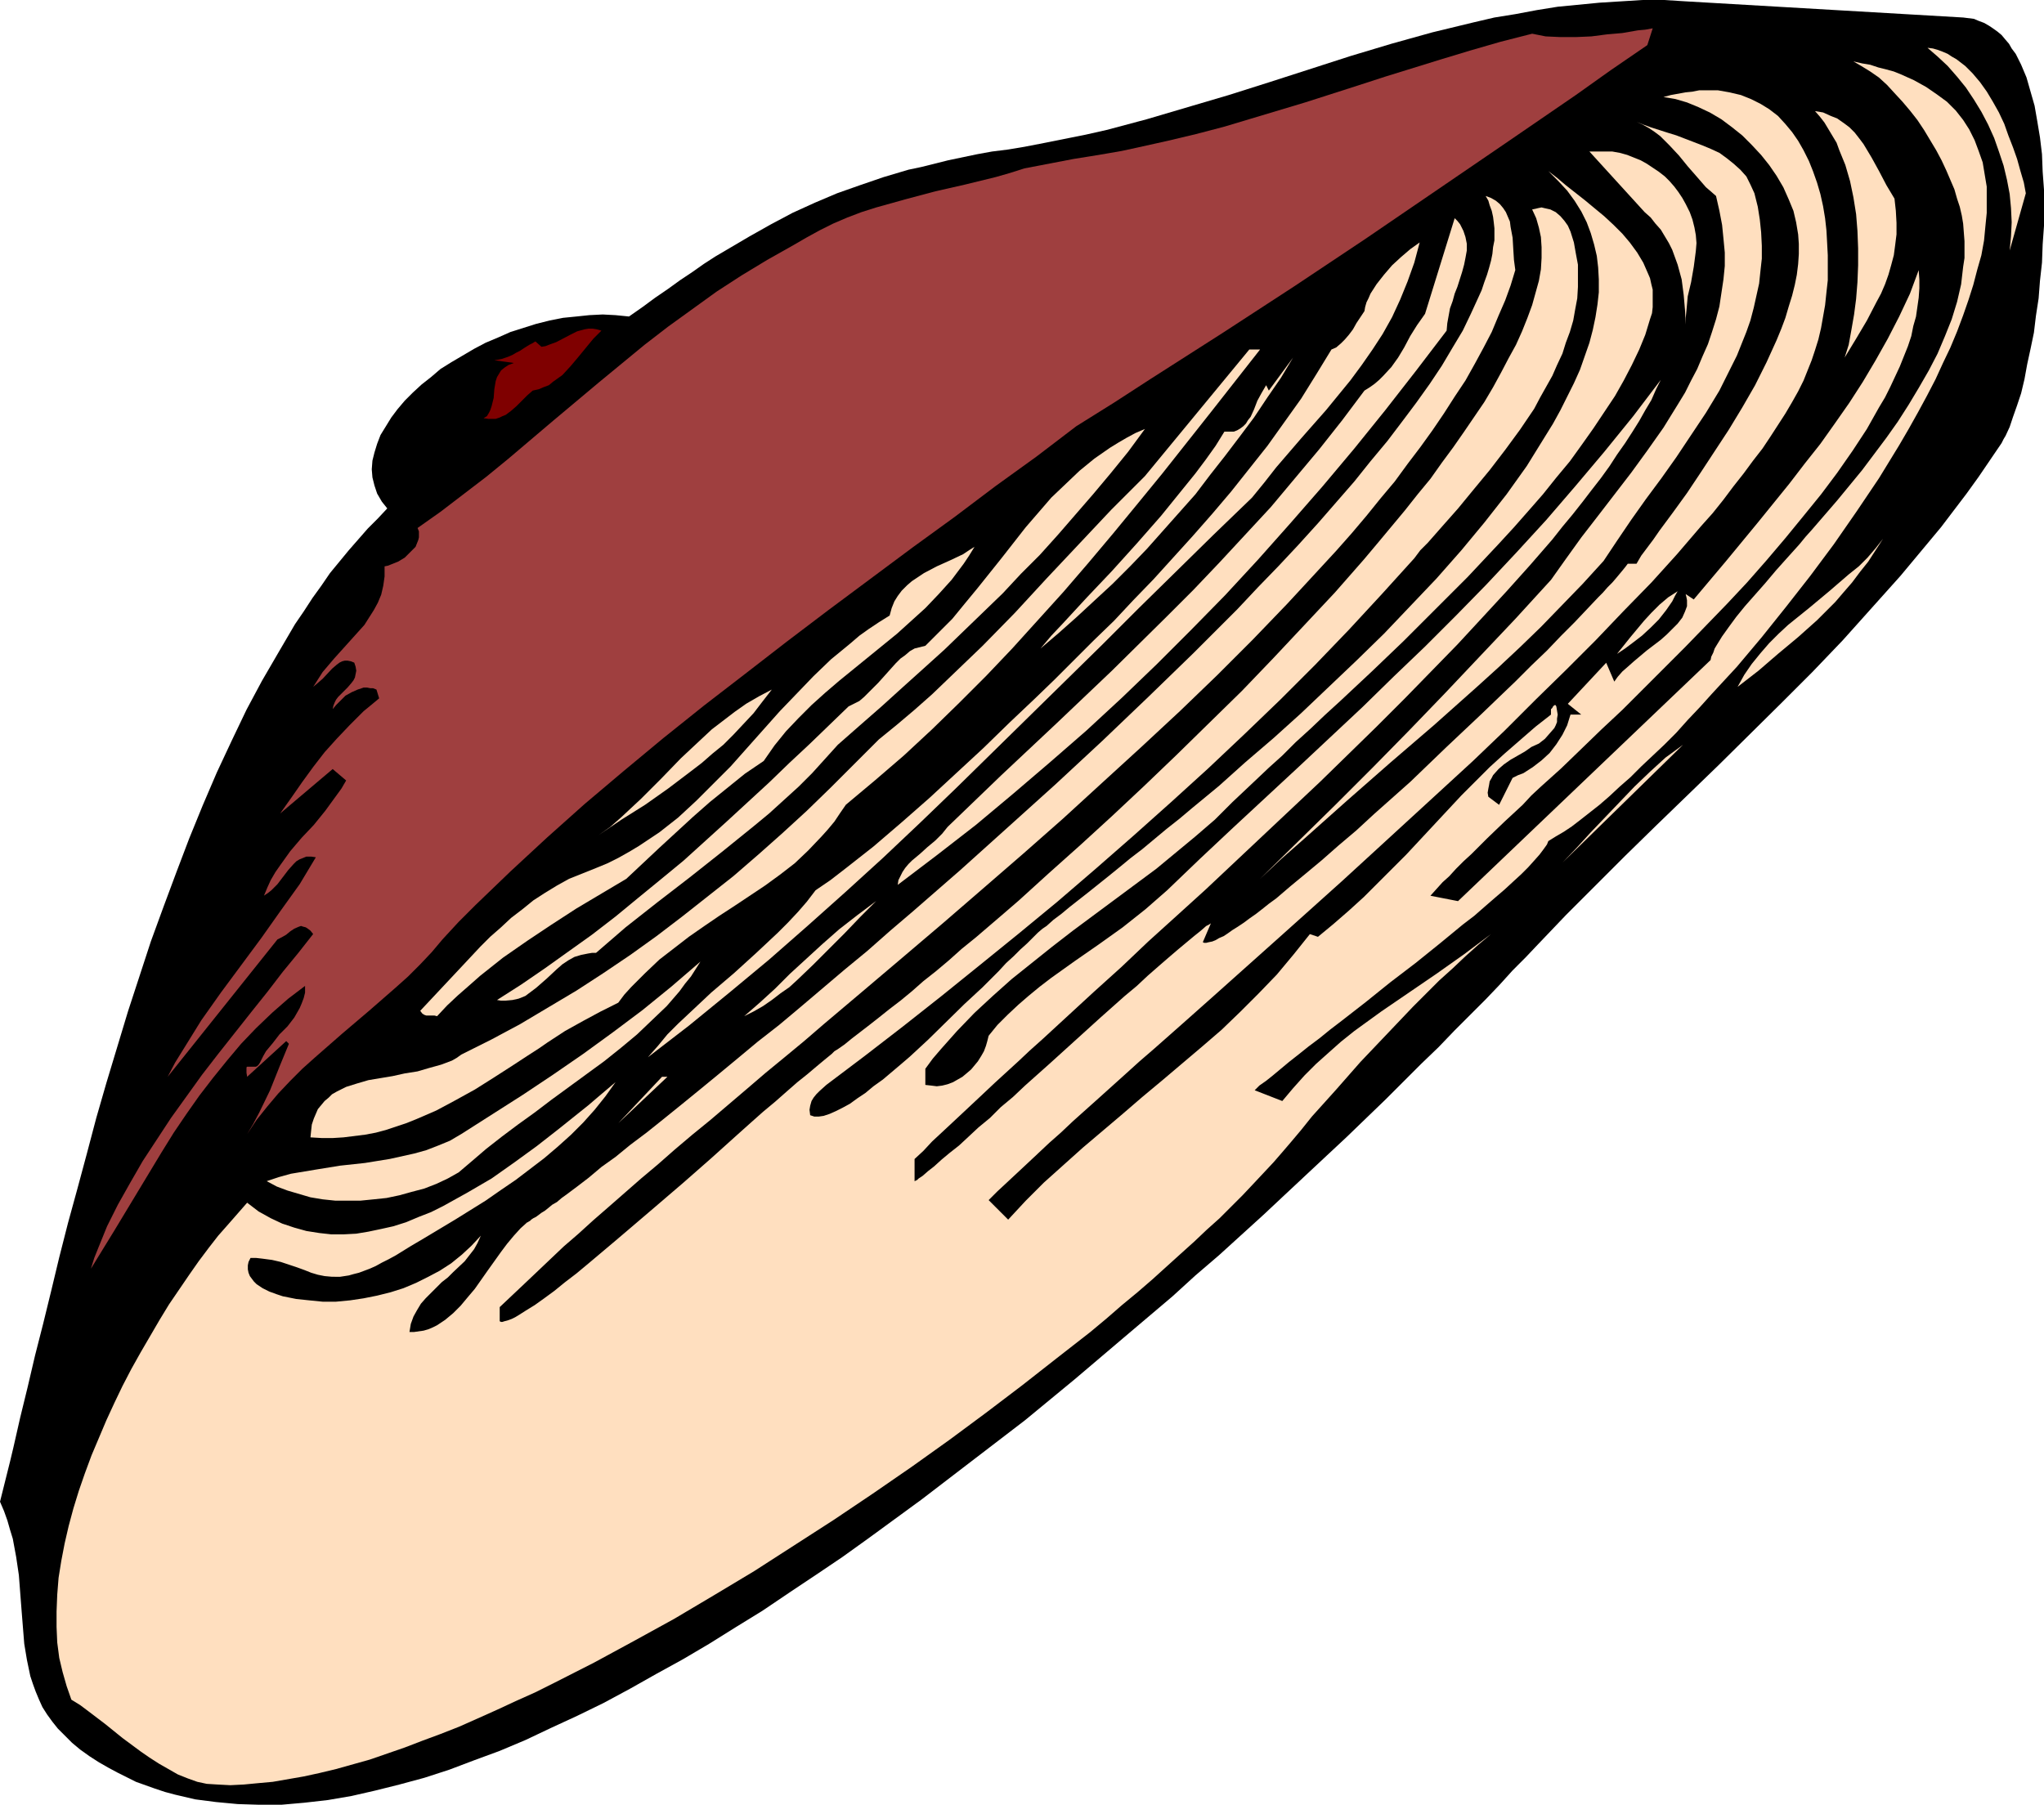 <?xml version="1.0" encoding="UTF-8" standalone="no"?>
<svg
   version="1.0"
   width="129.766mm"
   height="114.593mm"
   id="svg21"
   sodipodi:docname="Yarmulke 2.wmf"
   xmlns:inkscape="http://www.inkscape.org/namespaces/inkscape"
   xmlns:sodipodi="http://sodipodi.sourceforge.net/DTD/sodipodi-0.dtd"
   xmlns="http://www.w3.org/2000/svg"
   xmlns:svg="http://www.w3.org/2000/svg">
  <sodipodi:namedview
     id="namedview21"
     pagecolor="#ffffff"
     bordercolor="#000000"
     borderopacity="0.25"
     inkscape:showpageshadow="2"
     inkscape:pageopacity="0.0"
     inkscape:pagecheckerboard="0"
     inkscape:deskcolor="#d1d1d1"
     inkscape:document-units="mm" />
  <defs
     id="defs1">
    <pattern
       id="WMFhbasepattern"
       patternUnits="userSpaceOnUse"
       width="6"
       height="6"
       x="0"
       y="0" />
  </defs>
  <path
     style="fill:#000000;fill-opacity:1;fill-rule:evenodd;stroke:none"
     d="m 0,360.383 1.616,-6.464 0.808,-3.232 0.808,-3.394 1.616,-7.111 1.778,-7.272 1.778,-7.596 1.939,-7.596 1.939,-7.919 1.939,-8.08 2.101,-8.242 2.262,-8.242 2.262,-8.404 2.262,-8.565 2.424,-8.404 2.586,-8.565 2.586,-8.565 2.747,-8.404 2.747,-8.404 3.07,-8.404 3.07,-8.242 3.07,-8.08 3.232,-7.919 3.394,-7.919 3.555,-7.596 3.555,-7.434 3.717,-6.949 4.04,-6.949 3.878,-6.626 2.101,-3.071 2.101,-3.232 2.101,-2.909 2.101,-3.071 2.262,-2.747 2.262,-2.747 2.262,-2.586 2.262,-2.586 2.424,-2.424 2.262,-2.424 -1.293,-1.616 -1.131,-1.939 -0.646,-1.939 -0.485,-1.939 -0.162,-1.939 0.162,-2.101 0.485,-1.939 0.646,-2.101 0.808,-2.101 1.293,-2.101 1.293,-2.101 1.454,-1.939 1.778,-2.101 1.939,-1.939 2.101,-1.939 2.262,-1.778 2.262,-1.939 2.586,-1.616 2.747,-1.616 2.747,-1.616 2.747,-1.454 3.07,-1.293 2.909,-1.293 3.07,-0.97 3.07,-0.97 3.232,-0.808 3.232,-0.646 3.232,-0.323 3.07,-0.323 3.232,-0.162 3.07,0.162 3.232,0.323 3.232,-2.262 3.07,-2.262 3.07,-2.101 2.909,-2.101 2.909,-1.939 2.747,-1.939 2.747,-1.778 2.747,-1.616 5.494,-3.232 5.171,-2.909 5.171,-2.747 5.333,-2.424 5.333,-2.262 5.494,-1.939 5.656,-1.939 5.979,-1.778 3.07,-0.646 3.232,-0.808 3.232,-0.808 6.949,-1.454 3.555,-0.646 3.878,-0.485 3.878,-0.646 5.01,-0.97 4.848,-0.97 4.848,-0.97 5.01,-1.131 9.696,-2.586 9.858,-2.909 9.858,-2.909 9.696,-3.071 19.554,-6.303 9.696,-2.909 9.858,-2.747 10.019,-2.424 4.848,-1.131 5.01,-0.808 5.171,-0.97 5.01,-0.808 5.01,-0.485 5.01,-0.485 5.171,-0.323 L 394.142,0 h 5.171 l 5.171,0.323 66.579,3.879 1.293,0.162 1.293,0.162 1.131,0.485 1.293,0.485 1.131,0.646 0.97,0.646 1.131,0.808 0.97,0.808 0.808,0.97 0.97,1.131 0.646,1.131 0.97,1.293 1.293,2.586 1.293,3.071 0.97,3.394 0.97,3.394 0.646,3.717 0.646,3.879 0.485,4.04 0.162,4.202 0.323,4.363 v 4.363 4.202 l -0.323,4.525 -0.162,4.363 -0.485,4.363 -0.323,4.202 -0.646,4.202 -0.485,4.04 -0.808,3.879 -0.808,3.717 -0.646,3.555 -0.808,3.394 -0.97,2.909 -0.97,2.747 -0.808,2.424 -0.97,2.101 -0.485,0.808 -0.485,0.97 -2.747,4.04 -2.747,4.04 -2.909,4.04 -3.07,4.04 -3.07,4.04 -3.232,3.879 -6.464,7.757 -6.949,7.757 -6.949,7.757 -7.272,7.596 -7.434,7.434 -15.029,14.868 -15.029,14.545 -7.434,7.272 -7.11,7.111 -7.11,7.111 -6.787,7.111 -2.909,3.071 -3.07,3.071 -3.07,3.394 -3.394,3.555 -3.717,3.717 -3.717,3.717 -3.878,4.04 -4.202,4.04 -4.202,4.202 -4.363,4.363 -4.525,4.363 -4.686,4.525 -4.848,4.525 -5.01,4.687 -5.01,4.687 -5.171,4.848 -5.333,4.848 -5.333,4.848 -5.656,4.848 -5.494,5.01 -11.635,9.858 -11.797,10.02 -11.958,9.858 -12.443,9.535 -12.443,9.535 -12.605,9.212 -6.302,4.525 -6.464,4.363 -6.302,4.202 -6.464,4.363 -6.302,3.879 -6.464,4.04 -6.302,3.717 -6.464,3.555 -6.302,3.555 -6.302,3.394 -6.302,3.071 -6.302,2.909 -6.141,2.909 -6.141,2.586 -6.141,2.262 -5.979,2.263 -5.979,1.939 -5.979,1.616 -5.818,1.454 -5.656,1.293 -5.656,0.97 -5.656,0.646 -5.494,0.485 H 62.216 l -5.171,-0.162 -5.171,-0.485 -5.01,-0.646 -4.848,-1.131 -2.424,-0.646 -2.424,-0.808 -2.262,-0.808 -2.262,-0.808 -2.262,-1.131 -2.262,-1.131 -2.101,-1.131 -2.262,-1.293 -2.262,-1.454 -2.262,-1.616 -1.939,-1.616 -1.778,-1.778 -1.616,-1.616 -1.293,-1.616 -1.293,-1.778 -1.131,-1.778 L 9.373,407.895 8.565,405.956 7.918,404.178 7.272,402.239 6.464,398.36 5.818,394.482 5.494,390.442 5.171,386.401 4.848,382.2 4.525,377.998 3.878,373.634 3.07,369.271 2.424,367.17 1.778,364.908 0.97,362.645 Z"
     id="path1" />
  <path
     style="fill:#9f3f3f;fill-opacity:1;fill-rule:evenodd;stroke:none"
     d="m 395.273,10.828 -8.726,5.979 -8.403,5.979 -16.968,11.636 -16.806,11.474 -16.806,11.474 -16.968,11.312 -17.13,11.151 -17.453,11.151 -8.726,5.656 -9.05,5.656 -9.534,7.272 -9.858,7.111 -9.858,7.434 -10.019,7.272 -20.2,15.029 -10.019,7.596 -10.019,7.757 -9.858,7.596 -9.696,7.757 -9.534,7.919 -9.373,7.919 -9.05,8.08 -8.726,8.08 -4.202,4.04 -4.202,4.04 -4.04,4.04 -3.878,4.202 -2.586,3.071 -2.747,2.909 -2.909,2.909 -3.07,2.747 -6.302,5.495 -3.232,2.747 -3.232,2.747 -6.464,5.656 -3.07,2.747 -2.909,2.909 -2.909,3.071 -2.586,3.071 -2.586,3.232 -2.262,3.394 1.454,-2.424 1.454,-2.747 2.586,-5.333 2.262,-5.656 2.262,-5.495 -0.646,-0.646 -9.373,8.565 -0.162,-0.97 v -0.646 -0.323 -0.323 l 0.162,-0.162 h 0.162 0.646 0.646 0.646 l 0.323,-0.162 0.323,-0.323 0.323,-0.485 0.323,-0.646 0.485,-0.97 0.646,-1.131 1.616,-1.939 1.616,-2.101 1.939,-1.939 1.616,-2.101 0.646,-1.131 0.646,-1.131 0.485,-1.131 0.485,-1.293 0.323,-1.293 v -1.616 l -4.04,3.071 -3.878,3.394 -3.878,3.717 -3.555,3.717 -3.394,4.04 -3.394,4.202 -3.232,4.202 -3.07,4.363 -3.07,4.525 -2.909,4.687 -5.656,9.373 -5.656,9.373 -5.656,9.212 0.808,-2.586 0.97,-2.424 2.101,-5.171 2.586,-5.171 2.909,-5.171 3.07,-5.333 3.394,-5.171 3.394,-5.171 3.717,-5.171 3.717,-5.171 3.878,-5.01 7.918,-10.02 3.878,-4.848 3.717,-4.848 3.717,-4.525 3.555,-4.525 -0.646,-0.808 -0.646,-0.485 -0.485,-0.323 -0.646,-0.162 -0.485,-0.162 -0.485,0.162 -1.131,0.485 -0.97,0.646 -0.97,0.808 -1.131,0.646 -0.97,0.485 -26.341,32.968 1.778,-3.394 2.101,-3.394 2.101,-3.394 2.101,-3.394 4.686,-6.626 9.696,-13.09 4.686,-6.626 4.525,-6.303 1.939,-3.232 1.939,-3.232 -1.131,-0.162 h -1.131 l -0.808,0.323 -0.808,0.323 -0.808,0.485 -0.646,0.646 -1.293,1.454 -2.586,3.394 -1.454,1.454 -0.808,0.646 -0.97,0.646 0.808,-1.939 0.808,-1.778 1.131,-1.939 1.131,-1.616 2.424,-3.394 2.747,-3.232 2.909,-3.071 2.747,-3.394 2.586,-3.555 1.293,-1.778 1.131,-1.939 -3.232,-2.747 -12.605,10.666 2.747,-3.879 2.586,-3.717 2.586,-3.555 2.747,-3.555 2.909,-3.232 3.07,-3.232 3.394,-3.394 1.778,-1.454 1.939,-1.616 -0.646,-2.101 -0.808,-0.323 H 88.88 l -0.808,-0.162 h -0.808 l -1.454,0.485 -1.454,0.646 -1.454,0.808 -1.131,1.131 -1.131,1.131 -0.808,0.97 0.162,-0.808 0.323,-0.808 0.323,-0.646 0.485,-0.646 1.131,-1.131 1.131,-1.131 0.97,-1.131 0.485,-0.646 0.323,-0.646 0.162,-0.808 0.162,-0.808 -0.162,-0.97 -0.323,-0.97 -0.808,-0.323 -0.808,-0.162 h -0.646 l -0.646,0.162 -0.646,0.323 -0.646,0.485 -1.131,0.97 -2.262,2.424 -1.131,0.97 -1.131,0.97 1.131,-1.778 1.131,-1.778 2.747,-3.232 2.909,-3.232 2.909,-3.232 1.454,-1.616 1.131,-1.778 1.131,-1.778 0.97,-1.778 0.808,-1.939 0.485,-2.101 0.323,-2.262 v -2.424 l 0.808,-0.162 0.808,-0.323 1.616,-0.646 1.616,-0.97 1.293,-1.293 0.646,-0.646 0.646,-0.646 0.323,-0.808 0.323,-0.808 0.162,-0.646 v -0.808 -0.646 l -0.323,-0.808 5.494,-3.879 5.494,-4.202 5.494,-4.202 5.333,-4.363 10.666,-9.05 10.989,-9.212 5.494,-4.525 5.494,-4.525 5.656,-4.363 5.818,-4.202 5.818,-4.202 5.979,-3.879 6.141,-3.717 6.302,-3.555 3.07,-1.778 3.232,-1.778 3.232,-1.616 3.394,-1.454 3.394,-1.293 3.555,-1.131 6.949,-1.939 7.272,-1.939 3.555,-0.808 3.555,-0.808 7.272,-1.778 3.394,-0.97 3.555,-1.131 11.797,-2.262 4.04,-0.646 3.878,-0.646 3.717,-0.646 3.717,-0.808 7.272,-1.616 6.787,-1.616 6.787,-1.778 6.464,-1.939 12.928,-3.879 12.605,-4.04 6.464,-2.101 6.787,-2.101 6.787,-2.101 6.949,-2.101 7.272,-2.101 7.595,-1.939 1.616,0.323 1.616,0.323 3.555,0.162 h 3.717 l 3.717,-0.162 3.717,-0.485 3.717,-0.323 3.717,-0.646 1.778,-0.162 1.778,-0.323 z"
     id="path2" />
  <path
     style="fill:#ffdfbf;fill-opacity:1;fill-rule:evenodd;stroke:none"
     d="m 486.092,46.381 -3.878,13.737 0.323,-3.394 0.162,-3.394 -0.162,-3.394 -0.323,-3.394 -0.646,-3.394 -0.808,-3.394 -1.131,-3.394 -1.131,-3.232 -1.454,-3.232 -1.616,-3.071 -1.778,-2.909 -1.939,-2.909 -2.101,-2.586 -2.262,-2.586 -2.424,-2.262 -2.424,-2.101 1.293,0.162 1.131,0.323 1.293,0.485 1.131,0.485 0.97,0.646 1.131,0.646 2.101,1.616 1.778,1.778 1.778,2.101 1.616,2.262 1.454,2.424 1.454,2.586 1.293,2.747 0.97,2.747 1.131,2.909 0.97,2.747 0.808,2.909 0.808,2.747 z"
     id="path3" />
  <path
     style="fill:#ffdfbf;fill-opacity:1;fill-rule:evenodd;stroke:none"
     d="m 371.518,201.847 -0.323,0.808 -0.808,1.131 -0.97,1.293 -1.293,1.454 -1.454,1.616 -1.616,1.616 -1.939,1.778 -2.101,1.939 -2.262,1.939 -2.424,2.101 -2.586,2.262 -2.747,2.101 -2.747,2.262 -2.747,2.262 -5.818,4.687 -6.141,4.687 -5.818,4.687 -5.818,4.525 -2.747,2.101 -2.586,2.101 -2.586,1.939 -2.424,1.939 -2.262,1.778 -1.939,1.616 -1.939,1.616 -1.616,1.293 -1.616,1.131 -1.131,1.131 6.626,2.586 2.586,-3.071 2.747,-3.071 2.747,-2.747 3.07,-2.747 2.909,-2.586 3.232,-2.586 6.464,-4.687 13.251,-9.05 6.626,-4.687 3.232,-2.424 3.232,-2.424 -3.07,2.586 -3.07,2.747 -3.07,2.909 -3.232,2.909 -6.302,6.303 -6.302,6.626 -6.302,6.626 -5.818,6.626 -2.909,3.232 -2.909,3.232 -2.586,3.232 -2.586,3.071 -1.939,2.262 -2.101,2.424 -2.424,2.586 -2.424,2.586 -2.586,2.747 -2.586,2.586 -2.909,2.909 -3.07,2.747 -3.07,2.909 -3.232,2.909 -3.394,3.071 -3.394,3.071 -3.555,3.071 -3.717,3.071 -3.717,3.232 -3.878,3.232 -8.08,6.303 -8.242,6.464 -8.726,6.626 -8.726,6.464 -9.05,6.464 -9.373,6.464 -9.373,6.303 -9.534,6.141 -9.534,6.141 -9.696,5.818 -9.534,5.656 -9.696,5.333 -9.534,5.171 -9.534,4.848 -4.525,2.263 -4.686,2.101 -4.525,2.101 -4.686,2.101 -4.363,1.939 -4.525,1.778 -4.363,1.616 -4.202,1.616 -4.202,1.454 -4.202,1.454 -4.04,1.131 -4.04,1.131 -4.04,0.97 -3.717,0.808 -3.717,0.646 -3.717,0.646 -3.555,0.323 -3.394,0.323 -3.232,0.162 -3.07,-0.162 -2.586,-0.162 -2.262,-0.485 -2.262,-0.808 -2.424,-0.97 -2.262,-1.293 -2.262,-1.293 -2.262,-1.454 -2.101,-1.454 -4.363,-3.232 -4.202,-3.394 -4.04,-3.071 -1.939,-1.454 -2.101,-1.293 -1.131,-3.232 -0.97,-3.394 -0.808,-3.394 -0.485,-3.717 -0.162,-3.717 v -3.717 l 0.162,-4.04 0.323,-4.04 0.646,-4.04 0.808,-4.202 0.97,-4.202 1.131,-4.202 1.293,-4.202 1.454,-4.202 1.616,-4.363 1.778,-4.202 1.778,-4.202 1.939,-4.202 1.939,-4.04 2.101,-4.04 2.262,-4.04 2.262,-3.879 2.262,-3.879 2.262,-3.717 2.424,-3.555 2.424,-3.555 2.262,-3.232 2.424,-3.232 2.262,-2.909 2.424,-2.747 2.262,-2.586 2.262,-2.586 2.747,2.101 2.909,1.616 2.747,1.293 2.909,0.97 2.909,0.808 3.07,0.485 2.909,0.323 h 2.909 l 3.07,-0.162 2.909,-0.485 3.07,-0.646 2.909,-0.646 3.07,-0.97 3.07,-1.293 2.909,-1.131 2.909,-1.454 2.909,-1.616 2.909,-1.616 5.818,-3.394 5.494,-3.879 5.333,-3.879 5.171,-4.04 4.848,-3.879 2.424,-1.939 2.262,-1.939 2.101,-1.778 2.101,-1.778 -2.424,3.394 -2.586,3.232 -2.747,3.071 -2.909,2.909 -3.232,2.909 -3.232,2.747 -3.394,2.586 -3.394,2.586 -3.555,2.424 -3.717,2.586 -7.272,4.525 -7.272,4.363 -3.555,2.101 -3.394,2.101 -1.778,0.97 -1.616,0.808 -1.454,0.808 -1.454,0.646 -1.293,0.485 -1.293,0.485 -1.293,0.323 -1.131,0.323 -2.101,0.323 H 79.669 l -1.778,-0.162 -1.616,-0.323 -1.616,-0.485 -1.616,-0.646 -1.778,-0.646 -1.939,-0.646 -1.939,-0.646 -2.101,-0.485 -2.424,-0.323 -1.454,-0.162 h -1.293 l -0.485,0.97 -0.162,0.808 v 0.97 l 0.162,0.808 0.323,0.808 0.485,0.646 0.485,0.646 0.646,0.646 1.454,0.97 1.616,0.808 1.778,0.646 1.454,0.485 3.232,0.646 3.07,0.323 3.232,0.323 h 3.232 l 3.394,-0.323 3.232,-0.485 3.232,-0.646 3.232,-0.808 3.07,-0.97 3.07,-1.293 2.909,-1.454 2.747,-1.454 2.747,-1.778 2.586,-2.101 2.262,-2.101 2.262,-2.424 -0.808,1.778 -0.808,1.454 -1.131,1.454 -1.131,1.454 -2.747,2.586 -1.293,1.293 -1.454,1.131 -2.586,2.586 -1.293,1.293 -1.131,1.293 -0.97,1.616 -0.808,1.454 -0.646,1.778 -0.323,1.939 h 1.131 l 1.131,-0.162 1.131,-0.162 1.131,-0.323 1.131,-0.485 0.97,-0.485 1.939,-1.293 1.939,-1.616 1.778,-1.778 1.616,-1.939 1.778,-2.101 3.07,-4.363 3.232,-4.525 1.454,-1.939 1.616,-1.939 1.616,-1.778 1.616,-1.454 h 0.162 l 0.162,-0.162 0.323,-0.162 0.323,-0.323 0.485,-0.323 0.646,-0.323 0.646,-0.485 0.646,-0.485 0.808,-0.485 0.808,-0.646 0.97,-0.808 1.131,-0.646 1.131,-0.97 1.131,-0.808 2.586,-1.939 2.747,-2.101 3.07,-2.586 3.394,-2.424 3.555,-2.909 3.878,-2.909 4.04,-3.232 4.202,-3.394 4.363,-3.555 4.525,-3.717 4.686,-3.879 4.848,-4.04 5.171,-4.04 5.01,-4.202 5.333,-4.525 5.333,-4.525 5.494,-4.525 5.494,-4.848 5.494,-4.687 11.312,-9.858 11.312,-10.181 11.474,-10.343 11.312,-10.504 10.989,-10.504 10.827,-10.504 5.333,-5.333 5.171,-5.171 5.01,-5.333 5.01,-5.171 4.686,-5.01 4.686,-5.171 4.363,-5.01 4.363,-5.01 3.878,-4.848 4.04,-4.848 3.555,-4.687 3.394,-4.525 3.232,-4.525 2.909,-4.363 2.586,-4.363 2.424,-4.04 1.939,-4.04 1.778,-3.879 0.808,-1.778 0.646,-1.939 0.646,-1.778 0.485,-1.616 0.485,-1.778 0.323,-1.616 0.162,-1.616 0.323,-1.616 v -1.454 -1.454 l -0.162,-1.454 -0.162,-1.293 -0.323,-1.454 -0.485,-1.293 -0.323,-1.131 -0.646,-1.131 1.293,0.485 1.131,0.646 0.97,0.808 0.808,0.97 0.646,0.97 0.485,1.131 0.485,1.131 0.162,1.293 0.485,2.586 0.162,2.747 0.162,2.586 0.323,2.424 -1.131,3.717 -1.293,3.555 -1.616,3.717 -1.616,3.879 -1.939,3.717 -2.101,3.879 -2.262,4.04 -2.586,3.879 -2.586,4.04 -2.747,4.04 -2.909,4.04 -3.07,4.04 -3.07,4.202 -3.394,4.04 -3.394,4.202 -3.555,4.202 -3.717,4.202 -3.878,4.202 -3.878,4.202 -4.04,4.363 -8.242,8.565 -8.565,8.565 -8.888,8.565 -9.211,8.565 -9.373,8.565 -9.534,8.727 -9.534,8.404 -9.696,8.404 -9.534,8.242 -9.696,8.242 -9.534,8.08 -9.373,7.919 -4.686,4.04 -4.686,3.879 -4.525,3.717 -4.525,3.879 -8.726,7.434 -4.363,3.555 -4.202,3.555 -4.04,3.555 -4.04,3.394 -3.878,3.394 -3.878,3.394 -3.717,3.232 -3.555,3.232 -3.555,3.071 -3.232,3.071 -3.232,3.071 -3.07,2.909 -2.909,2.747 -2.909,2.747 v 3.394 l 0.323,0.162 h 0.323 l 0.485,-0.162 0.646,-0.162 0.485,-0.162 0.808,-0.323 0.646,-0.323 0.808,-0.485 1.778,-1.131 2.101,-1.293 2.262,-1.616 2.424,-1.778 2.586,-2.101 2.747,-2.101 2.909,-2.424 3.07,-2.586 3.07,-2.586 3.232,-2.747 6.626,-5.656 6.787,-5.818 6.626,-5.818 6.464,-5.818 3.07,-2.747 2.909,-2.586 2.909,-2.424 2.747,-2.424 2.586,-2.262 2.424,-1.939 2.101,-1.778 1.939,-1.616 1.778,-1.454 0.646,-0.646 0.808,-0.485 1.616,-1.131 1.778,-1.454 2.101,-1.616 2.101,-1.616 2.262,-1.778 2.424,-1.939 2.747,-2.101 2.747,-2.263 2.747,-2.424 3.07,-2.424 3.07,-2.586 3.07,-2.747 3.394,-2.747 3.394,-2.909 3.394,-2.909 3.555,-3.071 3.555,-3.232 3.555,-3.232 7.595,-6.787 7.595,-6.949 7.757,-7.272 7.757,-7.434 7.918,-7.757 7.757,-7.596 7.595,-7.919 7.434,-7.919 7.272,-7.757 6.949,-7.919 3.394,-4.04 3.232,-3.879 3.232,-3.879 3.07,-3.879 3.07,-3.717 2.747,-3.879 2.747,-3.717 2.586,-3.717 2.424,-3.555 2.424,-3.555 2.101,-3.555 1.939,-3.555 1.778,-3.394 1.778,-3.232 1.454,-3.232 1.293,-3.232 1.131,-3.071 0.808,-2.909 0.808,-2.909 0.485,-2.747 0.162,-2.747 v -2.586 l -0.162,-2.424 -0.485,-2.262 -0.646,-2.262 -0.97,-2.101 0.808,-0.162 0.646,-0.162 0.808,-0.162 0.646,0.162 1.454,0.323 1.293,0.646 1.131,0.97 0.97,1.131 0.808,1.131 0.646,1.454 0.808,2.586 0.485,2.747 0.485,2.586 v 2.586 2.747 l -0.162,2.747 -0.485,2.586 -0.485,2.747 -0.808,2.747 -0.97,2.586 -0.808,2.586 -1.293,2.747 -1.131,2.586 -1.454,2.586 -1.454,2.586 -1.454,2.747 -3.394,5.01 -3.555,4.848 -3.717,4.848 -3.878,4.687 -3.717,4.525 -3.717,4.202 -3.555,4.04 -1.778,1.778 -1.454,1.939 -7.757,8.565 -7.918,8.565 -8.08,8.404 -8.403,8.404 -8.565,8.242 -8.726,8.242 -8.888,8.08 -9.05,8.08 -9.05,7.919 -9.211,7.919 -9.211,7.596 -9.373,7.596 -9.211,7.434 -9.211,7.272 -9.211,7.111 -9.211,6.949 -1.616,1.454 -0.808,0.808 -0.646,0.808 -0.485,0.808 -0.323,1.131 -0.162,0.97 0.162,1.293 0.97,0.323 h 1.131 l 1.131,-0.162 1.454,-0.485 1.454,-0.646 1.616,-0.808 1.778,-0.97 1.778,-1.293 1.939,-1.293 1.939,-1.616 2.262,-1.616 2.101,-1.778 2.101,-1.778 2.262,-1.939 4.363,-4.04 8.726,-8.565 4.363,-4.04 1.939,-1.939 1.939,-1.939 1.778,-1.939 1.778,-1.616 1.616,-1.616 1.616,-1.454 1.293,-1.293 1.293,-1.293 1.131,-0.97 0.97,-0.646 1.616,-1.454 1.939,-1.454 0.97,-0.808 0.97,-0.808 2.262,-1.778 2.262,-1.778 2.424,-1.939 2.424,-1.939 2.586,-2.101 2.747,-2.263 2.747,-2.101 2.909,-2.424 2.909,-2.424 3.07,-2.424 3.07,-2.586 6.464,-5.333 6.302,-5.656 6.787,-5.818 6.626,-5.979 6.626,-6.303 6.626,-6.303 6.626,-6.464 6.302,-6.626 6.302,-6.626 5.979,-6.787 5.494,-6.626 5.333,-6.787 2.424,-3.394 2.424,-3.394 2.101,-3.394 2.101,-3.394 2.101,-3.394 1.778,-3.232 1.616,-3.232 1.616,-3.232 1.454,-3.232 1.131,-3.232 1.131,-3.232 0.808,-3.071 0.646,-3.071 0.485,-3.071 0.323,-2.909 v -3.071 l -0.162,-2.909 -0.323,-2.747 -0.646,-2.747 -0.808,-2.747 -0.97,-2.586 -1.293,-2.586 -1.616,-2.586 -1.778,-2.424 -2.101,-2.262 -2.424,-2.424 2.101,1.616 2.101,1.778 2.262,1.778 2.262,1.778 4.686,3.879 2.262,2.101 2.101,2.101 1.778,2.101 1.778,2.424 1.454,2.424 1.131,2.586 0.485,1.131 0.323,1.454 0.323,1.293 v 1.293 1.454 1.454 l -0.162,1.454 -0.485,1.454 -1.131,3.717 -1.454,3.555 -1.778,3.717 -1.939,3.717 -2.101,3.717 -2.586,3.879 -2.586,3.879 -2.747,3.879 -2.909,4.04 -3.232,3.879 -3.232,4.04 -3.394,3.879 -3.555,4.04 -3.717,4.04 -7.434,7.919 -7.595,7.596 -7.757,7.757 -7.595,7.272 -7.595,7.111 -3.717,3.394 -3.394,3.232 -3.555,3.232 -3.232,3.232 -3.232,2.909 -3.07,2.909 -2.909,2.747 -2.747,2.586 -4.202,4.202 -4.686,4.04 -4.686,3.879 -4.686,3.879 -10.019,7.434 -10.019,7.434 -5.01,3.879 -4.848,3.879 -4.848,3.879 -4.525,4.04 -4.363,4.04 -4.202,4.363 -3.878,4.363 -1.939,2.262 -1.778,2.424 v 3.879 l 1.454,0.162 1.293,0.162 1.293,-0.162 1.293,-0.323 1.293,-0.485 1.131,-0.646 1.131,-0.646 0.97,-0.808 1.131,-0.97 0.808,-0.97 0.808,-0.97 0.808,-1.293 0.646,-1.131 0.485,-1.293 0.323,-1.131 0.323,-1.293 2.101,-2.586 2.424,-2.424 2.586,-2.424 2.424,-2.101 2.747,-2.262 2.747,-2.101 5.656,-4.04 5.818,-4.04 5.656,-4.04 5.494,-4.363 2.586,-2.263 2.586,-2.262 7.918,-7.596 7.918,-7.434 15.675,-14.545 15.352,-14.383 7.434,-7.272 7.595,-7.272 7.434,-7.434 7.272,-7.434 7.272,-7.757 7.11,-7.757 6.949,-8.08 6.949,-8.242 6.949,-8.565 6.626,-8.727 -1.131,2.262 -1.131,2.586 -1.454,2.424 -1.454,2.586 -1.616,2.586 -1.778,2.747 -1.939,2.747 -1.778,2.747 -2.101,2.909 -2.262,2.909 -2.101,2.747 -2.424,3.071 -2.424,2.909 -2.424,3.071 -5.333,6.141 -5.656,6.303 -5.818,6.303 -5.979,6.464 -6.302,6.464 -6.464,6.626 -6.626,6.626 -13.574,13.252 -13.736,12.929 -13.736,12.929 -6.949,6.303 -6.787,6.141 -6.464,6.141 -6.626,5.979 -6.141,5.656 -6.141,5.656 -3.07,2.747 -2.747,2.586 -5.656,5.171 -2.747,2.586 -2.586,2.424 -2.586,2.424 -2.424,2.262 -2.424,2.262 -2.262,2.101 -2.101,2.262 -2.101,1.939 v 5.333 0 l 0.323,-0.162 0.323,-0.162 0.323,-0.323 0.485,-0.323 0.485,-0.323 1.293,-1.131 1.454,-1.131 1.778,-1.616 1.939,-1.616 2.262,-1.778 2.262,-2.101 2.424,-2.262 2.747,-2.262 2.586,-2.586 2.909,-2.424 2.909,-2.747 5.979,-5.333 12.12,-10.989 2.909,-2.586 2.909,-2.586 2.909,-2.424 2.586,-2.424 2.586,-2.262 2.424,-2.101 2.262,-1.939 1.939,-1.616 1.939,-1.616 1.616,-1.293 1.293,-1.131 0.646,-0.323 0.485,-0.323 -1.939,4.525 0.323,0.162 h 0.485 l 0.646,-0.162 0.808,-0.162 0.808,-0.323 0.808,-0.485 1.131,-0.485 0.97,-0.646 1.131,-0.808 1.293,-0.808 1.454,-0.97 1.293,-0.97 1.616,-1.131 1.454,-1.131 1.616,-1.293 1.778,-1.293 3.394,-2.909 3.717,-3.071 3.878,-3.232 4.04,-3.555 4.202,-3.555 4.202,-3.879 4.363,-3.879 4.363,-3.879 8.565,-8.242 8.565,-8.08 4.202,-4.04 3.878,-3.717 3.878,-3.879 3.717,-3.555 3.394,-3.555 3.232,-3.232 2.909,-3.071 2.747,-2.909 1.131,-1.131 1.131,-1.293 1.131,-1.131 0.97,-1.131 0.808,-0.97 0.808,-0.97 0.646,-0.808 0.485,-0.646 h 2.101 l 1.131,-1.939 1.454,-1.939 1.454,-1.939 1.454,-2.101 3.232,-4.363 3.394,-4.687 3.232,-4.848 3.394,-5.171 3.394,-5.171 3.232,-5.333 3.07,-5.333 2.747,-5.495 2.424,-5.333 1.131,-2.747 0.97,-2.586 0.808,-2.747 0.808,-2.586 0.646,-2.586 0.485,-2.424 0.323,-2.586 0.162,-2.424 v -2.424 l -0.162,-2.262 -0.485,-2.909 -0.646,-2.747 -1.131,-2.747 -1.293,-2.909 -1.616,-2.747 -1.778,-2.586 -1.939,-2.424 -2.262,-2.424 -2.262,-2.262 -2.424,-1.939 -2.586,-1.939 -2.747,-1.616 -2.747,-1.293 -2.747,-1.131 -2.747,-0.808 -2.909,-0.485 1.778,-0.485 1.778,-0.323 1.778,-0.323 1.616,-0.162 1.616,-0.323 h 1.454 3.07 l 2.747,0.485 2.747,0.646 2.424,0.97 2.262,1.131 2.101,1.293 2.101,1.616 1.778,1.939 1.616,1.939 1.454,2.101 1.293,2.262 1.293,2.586 0.97,2.424 0.97,2.747 0.808,2.747 0.646,2.909 0.485,2.909 0.323,2.909 0.162,2.909 0.162,3.071 v 3.071 2.909 l -0.323,2.909 -0.323,3.071 -0.485,2.747 -0.485,2.747 -0.646,2.747 -0.808,2.586 -0.808,2.424 -0.97,2.424 -0.97,2.424 -1.293,2.586 -1.454,2.586 -1.616,2.747 -1.778,2.747 -1.778,2.747 -1.939,2.909 -2.262,2.909 -2.262,3.071 -2.424,3.071 -2.424,3.232 -2.586,3.232 -2.747,3.071 -2.909,3.394 -2.909,3.394 -3.07,3.394 -3.07,3.394 -6.626,6.787 -6.787,7.111 -7.11,7.111 -7.272,7.111 -7.434,7.434 -7.595,7.272 -7.918,7.272 -15.675,14.383 -7.757,7.111 -7.918,7.111 -7.757,6.949 -7.595,6.787 -7.595,6.787 -7.272,6.464 -6.949,6.141 -3.555,3.071 -3.394,3.071 -3.232,2.909 -3.232,2.909 -3.07,2.747 -3.07,2.747 -2.909,2.747 -2.747,2.424 -2.747,2.586 -2.586,2.424 -2.424,2.262 -2.424,2.262 -2.262,2.101 -2.101,2.101 4.686,4.687 4.202,-4.525 4.363,-4.363 4.686,-4.202 4.686,-4.202 9.534,-8.08 4.686,-4.04 4.848,-4.04 9.534,-8.08 4.686,-4.04 4.525,-4.363 4.363,-4.363 4.363,-4.525 4.04,-4.848 3.878,-4.848 1.939,0.646 3.717,-3.071 3.717,-3.232 3.555,-3.232 3.394,-3.394 6.787,-6.787 13.251,-14.221 6.787,-6.787 3.555,-3.232 3.717,-3.232 3.717,-3.232 3.717,-2.909 v -0.485 -0.323 -0.485 l 0.323,-0.323 0.162,-0.323 0.323,-0.323 h 0.323 l 0.162,0.323 0.162,0.97 0.162,0.97 -0.162,0.97 v 0.808 l -0.323,0.808 -0.323,0.646 -1.131,1.293 -1.131,1.293 -1.454,1.131 -1.778,0.808 -1.616,1.131 -3.394,1.939 -1.616,1.131 -1.293,1.131 -1.293,1.454 -0.323,0.646 -0.485,0.808 -0.162,0.97 -0.162,0.808 -0.162,0.97 0.162,0.97 v 0 l 2.586,1.939 3.232,-6.464 1.293,-0.646 1.293,-0.485 2.262,-1.454 2.101,-1.616 1.939,-1.778 1.616,-2.101 1.454,-2.263 1.131,-2.262 0.808,-2.586 h 2.586 l -3.232,-2.586 9.211,-9.858 1.939,4.525 0.808,-1.131 1.131,-1.293 1.293,-1.131 1.454,-1.293 3.07,-2.586 3.394,-2.586 1.454,-1.293 1.293,-1.293 1.293,-1.293 1.131,-1.454 0.646,-1.454 0.485,-1.293 v -0.808 -0.646 l -0.162,-0.808 -0.162,-0.646 1.939,1.293 7.757,-9.212 7.595,-9.212 7.595,-9.373 3.717,-4.848 3.717,-4.687 3.555,-5.01 3.394,-4.848 3.232,-5.01 3.07,-5.171 2.909,-5.171 2.747,-5.333 2.586,-5.495 2.101,-5.656 0.162,2.262 v 2.101 l -0.162,2.262 -0.323,2.262 -0.323,2.262 -0.646,2.262 -0.485,2.424 -0.808,2.424 -0.97,2.424 -0.97,2.424 -1.131,2.424 -1.131,2.424 -1.293,2.586 -1.454,2.424 -2.909,5.171 -3.394,5.171 -3.717,5.333 -3.878,5.171 -4.202,5.171 -4.363,5.333 -4.525,5.333 -4.686,5.333 -4.848,5.171 -10.019,10.343 -10.019,10.02 -5.01,5.01 -5.01,4.687 -5.01,4.848 -4.686,4.525 -4.848,4.363 -2.262,2.101 -2.101,2.262 -4.363,4.04 -4.202,4.04 -3.717,3.717 -1.939,1.778 -1.778,1.778 -1.616,1.778 -1.616,1.454 -1.454,1.616 -1.454,1.616 6.626,1.293 60.6,-57.855 0.162,-0.808 0.485,-0.97 0.323,-0.97 0.485,-0.808 1.293,-2.101 1.616,-2.262 1.778,-2.424 2.101,-2.586 2.424,-2.747 2.424,-2.747 2.586,-3.071 2.747,-3.071 2.909,-3.232 1.454,-1.778 1.454,-1.616 6.141,-7.111 5.979,-7.272 2.909,-3.879 2.909,-3.879 2.747,-3.879 2.586,-4.04 2.424,-4.04 2.424,-4.202 2.101,-4.04 1.778,-4.202 1.616,-4.04 1.293,-4.202 0.97,-4.202 0.485,-4.202 0.323,-2.101 v -1.939 -2.101 l -0.162,-2.101 -0.162,-2.101 -0.323,-1.939 -0.485,-2.101 -0.646,-1.939 -0.646,-2.262 -0.97,-2.262 -0.97,-2.262 -1.131,-2.424 -1.293,-2.424 -1.454,-2.424 -1.454,-2.424 -1.616,-2.424 -1.778,-2.262 -1.778,-2.101 -1.939,-2.101 -1.778,-1.939 -1.939,-1.778 -2.101,-1.454 -2.101,-1.293 -1.939,-1.131 2.101,0.485 1.939,0.323 1.939,0.646 1.939,0.485 1.778,0.485 1.616,0.646 3.232,1.454 2.909,1.616 2.586,1.778 2.424,1.778 2.101,2.101 1.778,2.262 1.454,2.262 1.293,2.586 0.97,2.586 0.97,2.747 0.485,2.909 0.485,2.909 v 3.071 3.232 l -0.323,3.232 -0.323,3.394 -0.646,3.555 -0.97,3.394 -0.97,3.717 -1.131,3.555 -1.293,3.717 -1.454,3.879 -1.616,3.879 -1.778,3.717 -1.778,3.879 -2.101,4.04 -2.101,3.879 -2.262,4.04 -2.262,3.879 -4.848,7.919 -5.333,7.919 -5.494,7.919 -5.656,7.596 -5.818,7.434 -5.818,7.272 -5.979,7.111 -5.979,6.464 -2.909,3.232 -2.909,3.071 -2.747,3.071 -2.909,2.909 -2.747,2.586 -2.747,2.586 -2.586,2.586 -2.586,2.262 -2.424,2.263 -2.424,2.101 -2.262,1.778 -2.262,1.778 -2.101,1.616 -1.939,1.293 -1.939,1.131 z"
     id="path4" />
  <path
     style="fill:#ffdfbf;fill-opacity:1;fill-rule:evenodd;stroke:none"
     d="m 454.58,47.674 0.323,2.909 0.162,2.909 v 2.747 l -0.323,2.586 -0.323,2.424 -0.646,2.424 -0.646,2.262 -0.808,2.262 -0.97,2.262 -1.131,2.101 -2.262,4.363 -2.586,4.363 -2.747,4.525 0.97,-3.071 0.646,-3.555 0.646,-3.717 0.485,-3.717 0.323,-4.04 0.162,-4.04 V 59.633 l -0.162,-4.202 -0.323,-4.04 -0.646,-4.04 -0.808,-3.879 -1.131,-3.879 -1.454,-3.555 -0.646,-1.778 -0.97,-1.616 -0.97,-1.616 -0.97,-1.616 -1.131,-1.454 -1.131,-1.293 1.939,0.323 1.778,0.808 1.616,0.646 1.616,1.131 1.293,0.97 1.293,1.293 1.131,1.454 0.97,1.293 1.939,3.232 1.778,3.232 1.778,3.394 z"
     id="path5" />
  <path
     style="fill:#ffdfbf;fill-opacity:1;fill-rule:evenodd;stroke:none"
     d="m 420.968,46.381 0.808,3.232 0.485,3.071 0.323,3.071 0.162,3.232 v 3.071 l -0.323,2.909 -0.323,3.071 -0.646,2.909 -0.646,2.909 -0.808,3.071 -0.97,2.747 -2.262,5.656 -1.454,2.909 -2.747,5.495 -3.232,5.333 -3.555,5.333 -3.555,5.333 -3.555,5.01 -3.717,5.01 -3.555,5.01 -3.394,5.01 -3.232,4.848 -5.01,5.495 -5.01,5.171 -5.01,5.171 -5.01,4.848 -5.171,4.848 -5.171,4.687 -10.342,9.212 -10.342,8.888 -10.504,9.212 -10.342,9.212 -5.333,4.687 -5.171,4.848 9.211,-9.05 9.05,-8.888 8.726,-8.727 8.726,-8.888 8.565,-8.888 8.403,-8.888 8.565,-9.05 8.565,-9.373 3.555,-5.01 3.717,-5.171 3.878,-5.01 8.08,-10.504 3.878,-5.333 3.878,-5.495 3.394,-5.495 1.778,-2.909 1.454,-2.909 1.454,-2.747 1.293,-3.071 1.293,-2.909 0.97,-2.909 0.97,-3.071 0.808,-3.071 0.485,-3.232 0.485,-3.232 0.323,-3.232 v -3.232 l -0.323,-3.394 -0.323,-3.232 -0.646,-3.394 -0.808,-3.555 -1.293,-1.131 -1.131,-0.97 -2.101,-2.424 -2.262,-2.586 -2.101,-2.586 -2.262,-2.424 -2.262,-2.262 -1.293,-0.97 -1.454,-0.97 -1.454,-0.808 -1.454,-0.646 1.616,0.646 1.778,0.646 4.04,1.293 2.101,0.646 2.101,0.808 4.202,1.616 1.939,0.808 2.101,0.97 1.778,1.293 1.616,1.293 1.616,1.454 1.454,1.616 0.97,1.939 z"
     id="path6" />
  <path
     style="fill:#ffdfbf;fill-opacity:1;fill-rule:evenodd;stroke:none"
     d="m 404.484,48.967 0.97,1.939 0.646,1.778 0.485,1.939 0.323,1.778 0.162,1.939 -0.162,1.939 -0.485,3.717 -0.646,3.717 -0.808,3.394 -0.162,1.778 -0.162,1.778 -0.162,1.616 v 1.616 l -0.162,-3.394 -0.323,-3.717 -0.485,-3.717 -0.485,-1.778 -0.485,-1.778 -0.646,-1.778 -0.646,-1.778 -0.808,-1.616 -0.97,-1.616 -0.97,-1.616 -1.293,-1.454 -1.131,-1.454 -1.454,-1.293 -13.251,-14.545 h 1.939 1.778 1.778 l 1.778,0.323 1.778,0.485 1.616,0.646 1.616,0.646 1.454,0.808 1.454,0.97 1.454,0.97 1.454,1.131 1.131,1.131 1.131,1.293 0.97,1.293 0.97,1.454 z"
     id="path7" />
  <path
     style="fill:#ffdfbf;fill-opacity:1;fill-rule:evenodd;stroke:none"
     d="m 347.116,79.349 -7.272,9.535 -7.434,9.535 -7.434,9.212 -7.595,9.05 -7.757,8.888 -7.757,8.727 -7.918,8.565 -8.242,8.404 -8.08,8.08 -8.403,8.08 -8.565,7.919 -8.726,7.596 -8.888,7.596 -8.888,7.434 -9.373,7.272 -9.373,7.111 0.162,-1.131 0.485,-0.97 0.485,-0.97 0.646,-0.97 0.808,-0.97 0.808,-0.808 1.939,-1.616 1.778,-1.616 1.939,-1.616 1.616,-1.616 0.646,-0.808 0.646,-0.808 12.928,-12.444 13.251,-12.444 13.251,-12.605 13.09,-12.929 6.464,-6.464 6.302,-6.626 6.141,-6.626 6.141,-6.626 5.818,-6.949 5.818,-6.949 5.494,-6.949 5.333,-7.111 1.293,-0.808 1.131,-0.808 1.131,-0.97 0.97,-0.97 1.939,-2.101 1.616,-2.262 1.454,-2.424 1.454,-2.747 1.616,-2.586 1.939,-2.747 7.11,-22.948 0.646,0.646 0.646,0.808 0.808,1.616 0.485,1.454 0.323,1.616 v 1.616 l -0.323,1.778 -0.323,1.616 -0.485,1.778 -1.131,3.555 -0.646,1.616 -0.485,1.778 -0.646,1.778 -0.323,1.778 -0.323,1.778 z"
     id="path8" />
  <path
     style="fill:#ffdfbf;fill-opacity:1;fill-rule:evenodd;stroke:none"
     d="m 300.414,119.427 -9.211,8.888 -9.05,8.888 -8.888,8.727 -8.726,8.727 -17.614,17.292 -17.453,17.13 -8.726,8.404 -8.888,8.404 -9.05,8.242 -9.05,8.08 -9.211,8.08 -9.534,7.919 -9.696,7.919 -9.858,7.596 2.424,-2.747 2.262,-2.747 2.586,-2.586 2.586,-2.424 5.333,-5.01 5.494,-4.687 5.333,-4.848 5.171,-4.848 2.424,-2.424 2.424,-2.586 2.101,-2.424 2.101,-2.747 3.555,-2.424 3.555,-2.747 6.787,-5.333 6.787,-5.818 6.626,-5.818 6.464,-5.979 6.464,-5.979 6.302,-6.141 6.141,-5.818 4.686,-4.525 4.686,-4.687 4.686,-4.687 4.848,-4.687 4.686,-5.01 4.848,-5.01 4.686,-5.171 4.686,-5.171 4.686,-5.333 4.525,-5.333 4.363,-5.495 4.363,-5.495 4.04,-5.656 4.04,-5.656 3.717,-5.979 3.555,-5.818 1.131,-0.485 1.131,-0.97 0.97,-0.97 0.97,-1.131 0.97,-1.293 0.808,-1.454 1.939,-2.909 0.162,-0.97 0.323,-1.131 0.485,-0.97 0.485,-1.131 1.454,-2.262 1.778,-2.262 1.939,-2.262 2.101,-1.939 2.262,-1.939 2.262,-1.616 -0.646,2.424 -0.646,2.424 -1.616,4.525 -1.778,4.363 -1.939,4.202 -2.262,4.04 -2.424,3.717 -2.586,3.717 -2.747,3.717 -5.818,7.111 -5.979,6.787 -5.979,6.949 -2.909,3.717 z"
     id="path9" />
  <path
     style="fill:#7f0000;fill-opacity:1;fill-rule:evenodd;stroke:none"
     d="m 144.309,79.349 -1.939,1.939 -3.717,4.525 -1.778,2.101 -1.939,2.101 -1.131,0.808 -1.131,0.808 -0.97,0.808 -1.293,0.485 -1.131,0.485 -1.454,0.323 -1.293,1.131 -2.586,2.586 -1.293,1.131 -1.293,0.97 -0.808,0.323 -0.646,0.323 -0.97,0.323 h -0.97 -0.808 l -1.131,-0.162 0.808,-0.485 0.485,-0.808 0.323,-0.646 0.323,-0.97 0.485,-1.939 0.162,-2.101 0.323,-1.939 0.323,-0.97 0.485,-0.808 0.485,-0.808 0.808,-0.646 0.97,-0.646 1.293,-0.485 -4.686,-0.646 0.97,-0.162 0.808,-0.162 1.454,-0.485 1.131,-0.485 0.808,-0.485 0.97,-0.485 0.97,-0.646 1.293,-0.808 0.646,-0.323 0.808,-0.485 1.454,1.293 0.97,-0.162 0.808,-0.323 1.778,-0.646 3.394,-1.778 1.616,-0.808 1.778,-0.485 0.97,-0.162 h 0.97 l 0.97,0.162 z"
     id="path10" />
  <path
     style="fill:#ffdfbf;fill-opacity:1;fill-rule:evenodd;stroke:none"
     d="m 302.353,83.874 -11.797,15.029 -11.635,14.706 -5.818,7.111 -5.979,7.272 -5.979,7.111 -5.979,6.949 -6.141,6.787 -6.141,6.787 -6.302,6.626 -6.464,6.464 -6.464,6.303 -6.787,6.303 -6.949,5.979 -6.949,5.818 -1.454,2.101 -1.293,1.939 -1.616,1.939 -1.454,1.616 -3.232,3.394 -3.232,3.071 -3.555,2.747 -3.555,2.586 -7.272,4.848 -3.717,2.424 -3.555,2.424 -3.717,2.586 -3.555,2.747 -3.555,2.747 -3.394,3.232 -3.394,3.394 -1.616,1.778 -1.454,1.939 -4.202,2.101 -4.202,2.262 -4.363,2.424 -4.202,2.747 -2.101,1.454 -2.262,1.454 -4.202,2.747 -4.525,2.909 -4.363,2.747 -4.686,2.586 -4.525,2.424 -4.848,2.101 -2.424,0.97 -2.424,0.808 -2.424,0.808 -2.424,0.646 -2.586,0.485 -2.586,0.323 -2.586,0.323 -2.586,0.162 h -2.586 l -2.747,-0.162 0.162,-1.616 0.162,-1.454 0.485,-1.454 0.485,-1.131 0.485,-1.131 0.808,-0.97 0.808,-0.97 0.97,-0.808 0.808,-0.808 1.131,-0.646 2.262,-1.131 2.586,-0.808 2.747,-0.808 2.909,-0.485 2.909,-0.485 2.909,-0.646 3.07,-0.485 2.747,-0.808 2.909,-0.808 2.586,-0.97 1.131,-0.646 1.131,-0.808 7.11,-3.555 6.949,-3.717 6.787,-4.04 6.787,-4.04 6.464,-4.202 6.464,-4.363 6.302,-4.525 6.141,-4.687 6.141,-4.848 6.141,-4.848 5.979,-5.171 5.818,-5.171 5.818,-5.333 5.818,-5.656 5.656,-5.656 5.818,-5.818 4.363,-3.555 4.202,-3.555 4.202,-3.717 4.04,-3.879 8.08,-7.757 7.757,-7.919 7.595,-8.242 7.757,-8.242 7.757,-8.242 8.08,-8.08 25.048,-30.382 z"
     id="path11" />
  <path
     style="fill:#ffdfbf;fill-opacity:1;fill-rule:evenodd;stroke:none"
     d="m 249.672,155.627 2.586,-3.071 2.747,-2.909 5.818,-6.303 5.979,-6.303 5.979,-6.626 5.818,-6.626 5.494,-6.787 2.747,-3.394 2.424,-3.232 2.424,-3.394 2.101,-3.394 h 1.131 1.131 l 0.808,-0.323 0.808,-0.485 0.646,-0.485 0.646,-0.646 0.485,-0.808 0.646,-0.808 0.808,-1.778 0.808,-2.101 0.97,-1.778 1.131,-1.939 0.646,1.293 5.818,-7.919 -2.909,4.848 -3.232,4.687 -3.232,4.848 -3.394,4.525 -3.555,4.687 -3.555,4.525 -3.555,4.687 -3.878,4.363 -3.878,4.363 -3.878,4.363 -4.04,4.202 -4.202,4.202 -4.202,3.879 -4.363,4.04 -4.363,3.879 z"
     id="path12" />
  <path
     style="fill:#ffdfbf;fill-opacity:1;fill-rule:evenodd;stroke:none"
     d="m 201.03,178.737 -3.07,3.394 -3.07,3.394 -3.232,3.232 -3.555,3.232 -3.555,3.232 -3.717,3.071 -7.595,6.141 -7.757,6.141 -7.757,5.979 -7.595,5.979 -3.555,3.071 -3.555,3.071 h -0.97 l -0.97,0.162 -1.616,0.323 -1.616,0.485 -1.454,0.808 -1.454,0.97 -1.293,1.131 -2.424,2.263 -2.586,2.262 -1.293,0.97 -1.293,0.97 -1.616,0.646 -1.454,0.323 -1.778,0.162 h -0.97 l -0.97,-0.162 5.818,-3.717 5.656,-3.879 5.656,-4.04 5.656,-4.04 5.656,-4.363 5.494,-4.525 5.333,-4.363 5.494,-4.525 5.171,-4.687 5.171,-4.687 10.181,-9.373 4.848,-4.687 4.848,-4.525 4.686,-4.525 4.686,-4.525 1.293,-0.646 1.293,-0.646 1.131,-0.97 1.131,-1.131 2.262,-2.263 4.202,-4.687 1.131,-1.131 1.131,-0.808 1.131,-0.97 1.131,-0.646 1.293,-0.323 1.293,-0.323 3.232,-3.232 3.232,-3.232 2.909,-3.555 3.07,-3.717 5.818,-7.272 5.818,-7.434 3.07,-3.555 3.07,-3.555 3.394,-3.232 3.394,-3.232 3.555,-2.909 3.717,-2.586 2.101,-1.293 1.939,-1.131 2.101,-1.131 2.262,-0.97 -4.04,5.495 -4.202,5.171 -4.202,5.01 -4.202,4.848 -4.202,4.848 -4.363,4.848 -4.525,4.525 -4.363,4.687 -4.686,4.525 -4.686,4.525 -4.686,4.525 -5.01,4.525 -4.848,4.363 -5.171,4.687 -5.171,4.525 z"
     id="path13" />
  <path
     style="fill:#ffdfbf;fill-opacity:1;fill-rule:evenodd;stroke:none"
     d="m 416.928,164.839 1.616,-2.909 1.778,-2.586 2.101,-2.586 2.101,-2.424 2.262,-2.262 2.262,-2.101 5.01,-4.04 4.848,-4.04 4.686,-4.04 2.424,-1.939 2.101,-2.101 1.939,-2.262 1.778,-2.262 -1.778,2.747 -1.778,2.747 -1.939,2.424 -1.939,2.586 -2.101,2.424 -1.939,2.262 -4.363,4.363 -4.525,4.04 -4.848,4.04 -4.686,4.04 z"
     id="path14" />
  <path
     style="fill:#ffdfbf;fill-opacity:1;fill-rule:evenodd;stroke:none"
     d="m 233.835,131.225 -1.293,2.101 -1.293,1.939 -2.909,3.879 -3.07,3.394 -3.232,3.394 -3.394,3.071 -3.394,3.071 -6.949,5.656 -6.949,5.656 -3.394,2.909 -3.232,2.909 -3.07,3.071 -3.07,3.232 -2.747,3.394 -2.586,3.717 -4.525,3.071 -4.202,3.394 -4.202,3.394 -4.04,3.555 -8.08,7.434 -7.918,7.434 -5.979,3.555 -5.979,3.555 -5.979,3.879 -5.818,3.879 -5.818,4.04 -5.494,4.363 -2.747,2.424 -2.586,2.262 -2.586,2.424 -2.424,2.586 -0.646,-0.162 h -0.485 -0.485 -0.485 -0.485 l -0.485,-0.162 -0.485,-0.323 -0.485,-0.646 4.848,-5.171 4.848,-5.171 4.686,-5.01 2.424,-2.424 2.586,-2.263 2.424,-2.262 2.747,-2.101 2.586,-2.101 2.747,-1.778 2.909,-1.778 2.909,-1.616 3.232,-1.293 3.232,-1.293 2.747,-1.131 2.586,-1.293 2.586,-1.454 2.424,-1.454 2.424,-1.616 2.424,-1.616 2.262,-1.778 2.262,-1.778 4.363,-4.04 4.04,-4.04 4.202,-4.202 3.878,-4.363 7.918,-8.888 4.04,-4.202 4.04,-4.202 4.202,-4.04 4.525,-3.717 2.262,-1.939 2.262,-1.616 2.424,-1.616 2.586,-1.616 0.485,-1.778 0.646,-1.616 0.808,-1.293 0.97,-1.293 1.293,-1.293 1.131,-0.97 1.454,-0.97 1.454,-0.97 3.07,-1.616 3.232,-1.454 3.07,-1.454 1.454,-0.97 z"
     id="path15" />
  <path
     style="fill:#ffdfbf;fill-opacity:1;fill-rule:evenodd;stroke:none"
     d="m 402.545,141.891 -0.646,1.131 -0.646,1.293 -1.454,2.101 -1.778,2.262 -1.939,1.939 -2.101,1.939 -2.101,1.616 -1.939,1.454 -1.939,1.293 3.232,-4.04 1.616,-1.939 1.616,-1.939 1.778,-1.939 1.939,-1.939 2.101,-1.778 z"
     id="path16" />
  <path
     style="fill:#ffdfbf;fill-opacity:1;fill-rule:evenodd;stroke:none"
     d="m 143.662,200.392 2.747,-1.939 2.586,-2.262 2.424,-2.263 2.424,-2.262 4.848,-4.848 4.686,-4.848 5.01,-4.687 2.424,-2.262 2.747,-2.101 2.747,-2.101 2.747,-1.939 3.07,-1.778 3.07,-1.616 -2.262,2.909 -2.101,2.747 -2.424,2.586 -2.424,2.586 -2.424,2.424 -2.586,2.101 -2.586,2.262 -2.747,2.101 -5.333,4.04 -5.494,3.879 -5.656,3.555 z"
     id="path17" />
  <path
     style="fill:#ffdfbf;fill-opacity:1;fill-rule:evenodd;stroke:none"
     d="m 374.912,207.018 3.394,-3.555 3.394,-3.717 6.949,-7.272 3.555,-3.717 3.717,-3.555 3.717,-3.394 4.202,-3.071 z"
     id="path18" />
  <path
     style="fill:#ffdfbf;fill-opacity:1;fill-rule:evenodd;stroke:none"
     d="m 210.241,216.23 -3.878,3.879 -3.717,3.879 -3.717,3.717 -3.878,3.879 -3.717,3.555 -1.939,1.778 -2.101,1.454 -2.101,1.616 -2.101,1.454 -2.262,1.293 -2.262,1.131 3.717,-3.232 3.717,-3.394 3.555,-3.555 3.878,-3.555 3.878,-3.555 4.04,-3.555 4.363,-3.394 z"
     id="path19" />
  <path
     style="fill:#ffdfbf;fill-opacity:1;fill-rule:evenodd;stroke:none"
     d="m 110.049,281.357 -2.586,1.454 -2.747,1.293 -2.909,1.131 -3.07,0.808 -2.909,0.808 -3.07,0.646 -3.07,0.323 -3.232,0.323 h -3.07 -2.909 l -3.07,-0.323 -2.909,-0.485 -2.747,-0.808 -2.747,-0.808 -2.586,-0.97 -2.424,-1.293 2.909,-0.97 2.909,-0.808 2.909,-0.485 2.909,-0.485 5.979,-0.97 5.979,-0.646 5.979,-0.97 2.909,-0.646 2.909,-0.646 2.909,-0.808 2.909,-1.131 2.747,-1.131 2.747,-1.616 14.706,-9.373 7.272,-4.848 7.272,-5.01 7.11,-5.171 7.11,-5.333 6.949,-5.656 6.949,-5.979 -1.131,1.778 -1.131,1.778 -1.454,1.778 -1.293,1.778 -3.07,3.555 -3.555,3.394 -3.555,3.394 -3.878,3.232 -4.04,3.232 -4.202,3.071 -8.403,6.141 -4.04,3.071 -4.04,2.909 -3.878,2.909 -3.717,2.909 -3.394,2.909 z"
     id="path20" />
  <path
     style="fill:#ffdfbf;fill-opacity:1;fill-rule:evenodd;stroke:none"
     d="m 148.349,269.56 10.504,-11.151 h 1.293 z"
     id="path21" />
</svg>
